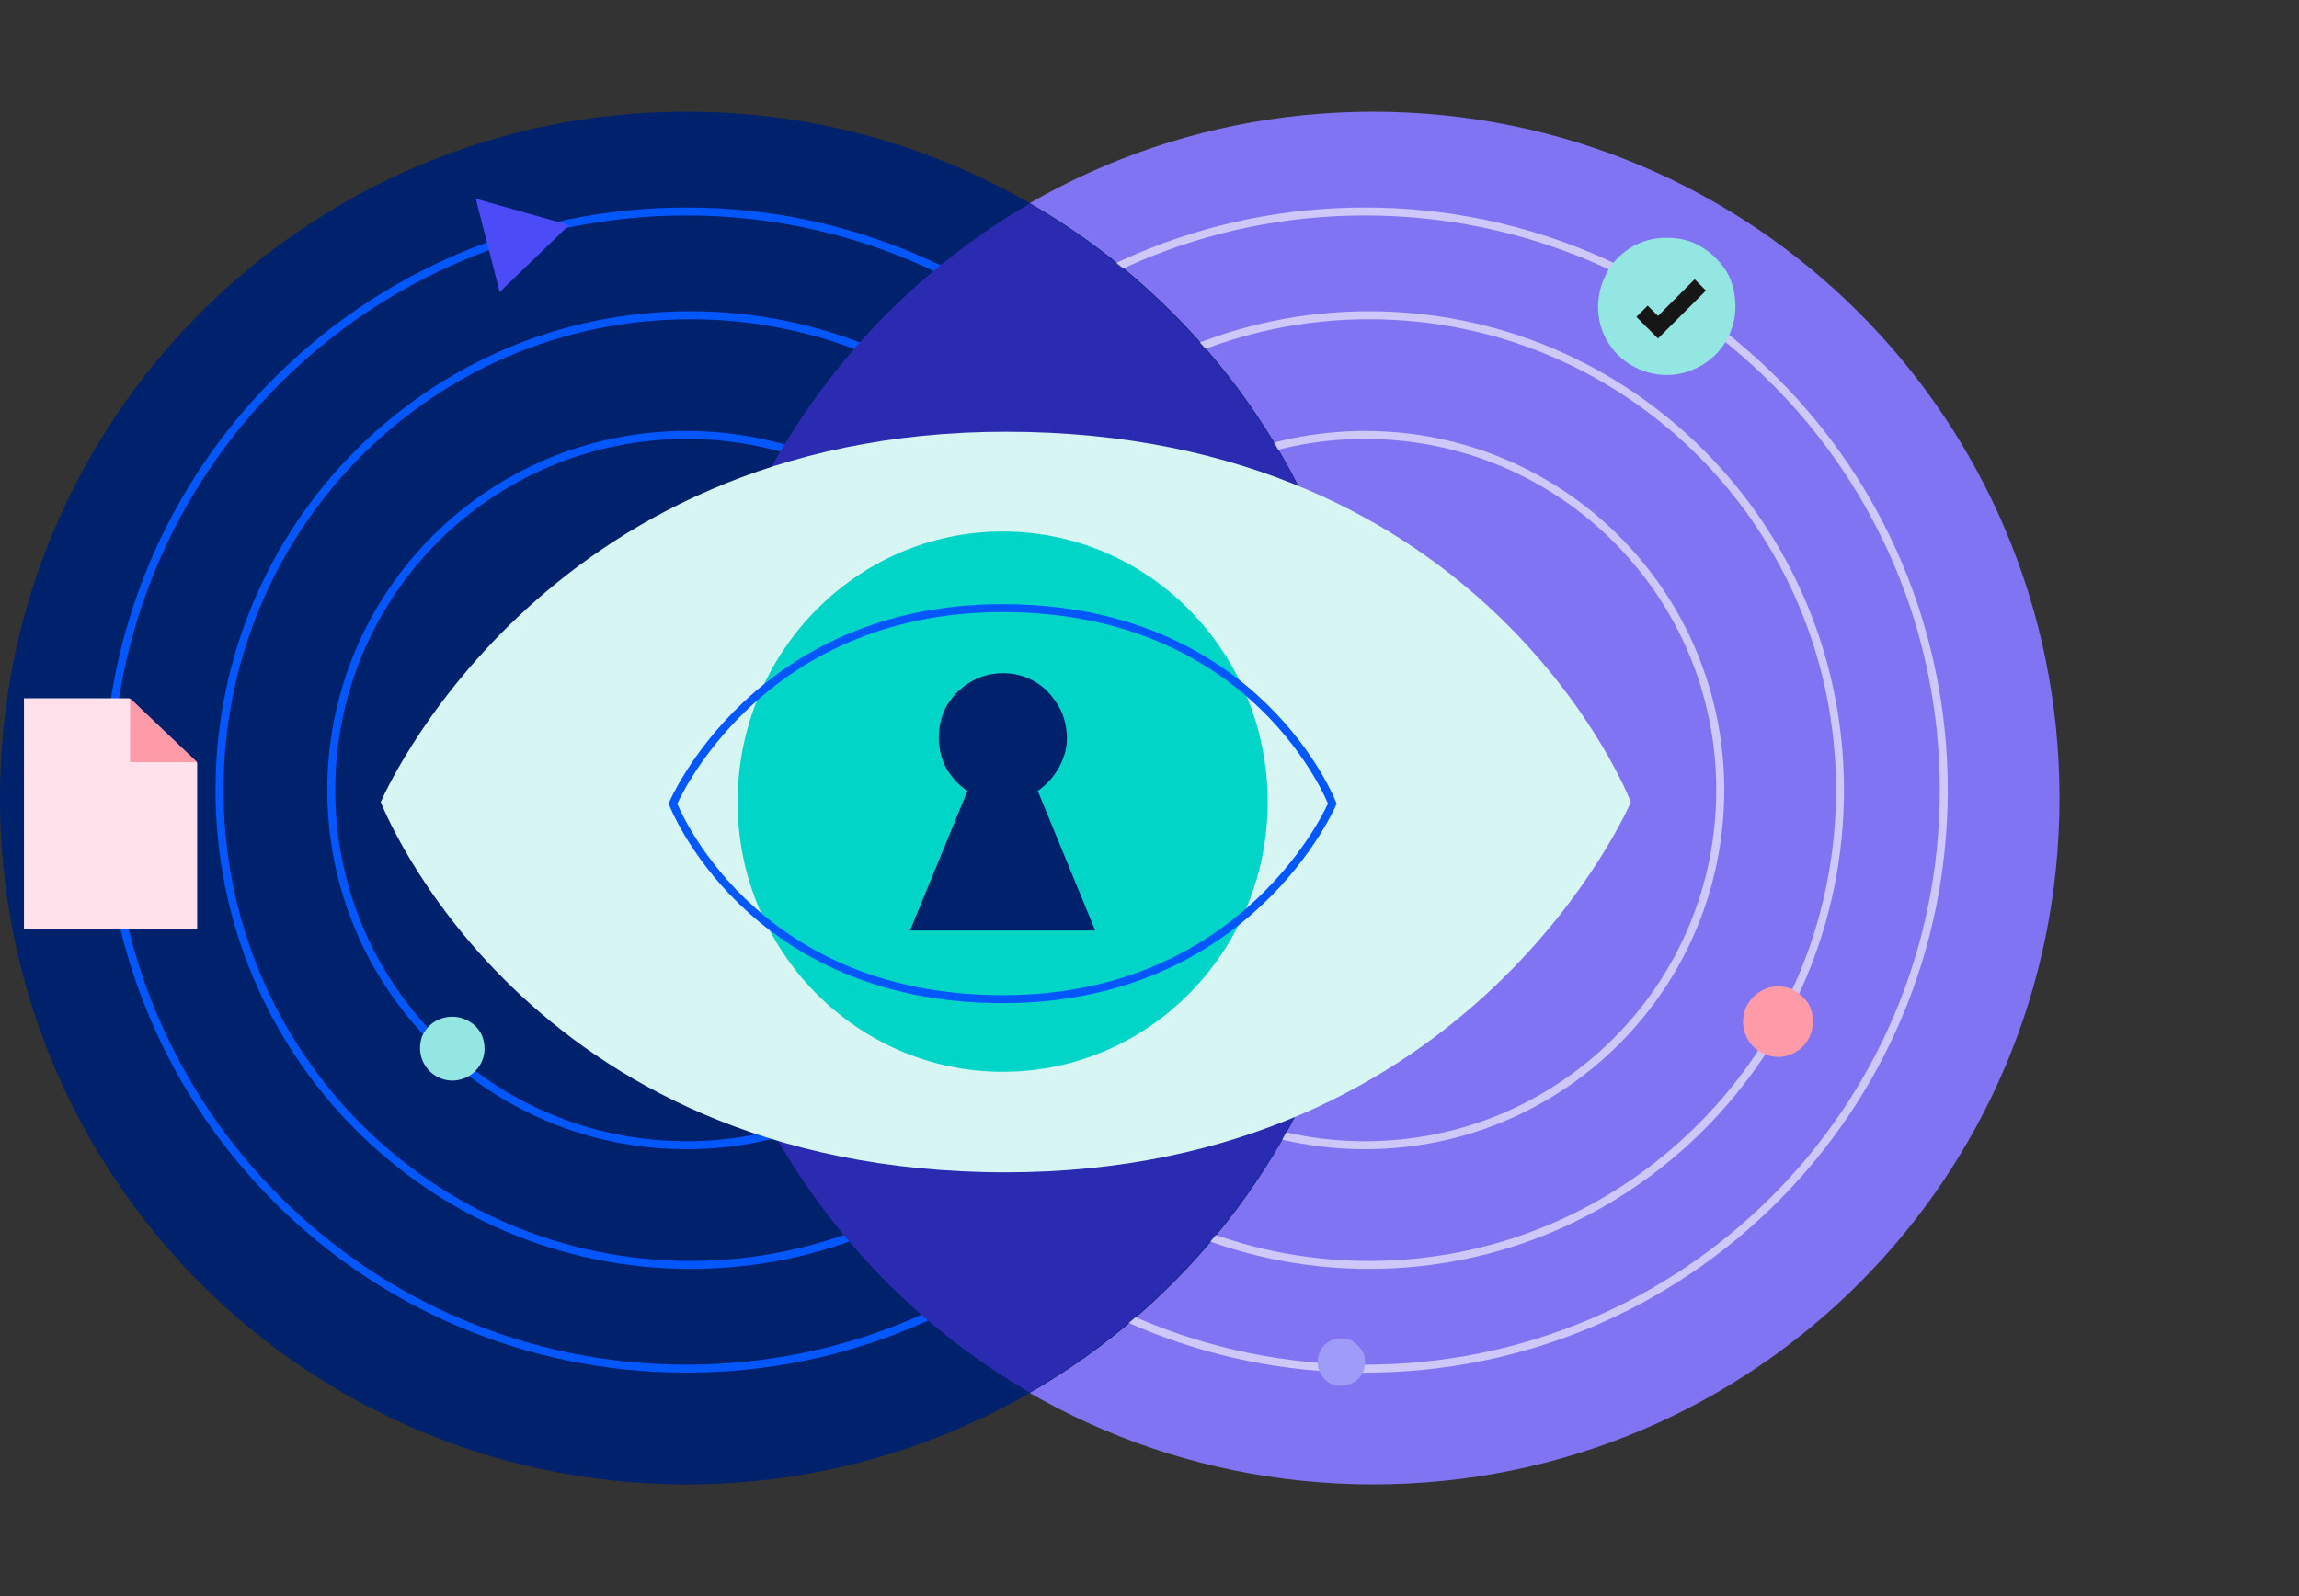 <?xml version="1.0"?>
<svg version="1.2" xmlns="http://www.w3.org/2000/svg" viewBox="0 0 288 200" width="288" height="200">
  <rect x="0" y="0" width="288" height="200" fill="#333333" stroke="none"/>
  <defs>
    <clipPath clipPathUnits="userSpaceOnUse" id="cp1">
      <path d="m0 0h288v200h-288z" />
    </clipPath>
  </defs>
  <style>.a{fill:#8174f2}.b{fill:#00216b}.c{fill:#0357ff}.d{fill:#4b4bf7}.e{fill:#ff9aa8}.f{fill:none}.g{fill:none;stroke:#0357ff}.h{fill:#94e6e2}.i{fill:#ffe1ec}.j{fill:none;stroke:#fff}.k{fill:#9f9cf9}.l{fill:#2b2bb2}.m{fill:#d6f5f3}.n{fill:#00d5c7}.o{fill:none;stroke:#0357ff;stroke-miterlimit:10}.p{fill:none;stroke:#161616;stroke-miterlimit:10;stroke-width:2}</style>
  <g clip-path="url(#cp1)">
    <path class="a" d="m172 186c-47.6 0-86-38.4-86-86 0-47.6 38.4-86 86-86 47.6 0 86 38.4 86 86 0 47.6-38.4 86-86 86z" />
    <path class="b" d="m86 186c-47.6 0-86-38.4-86-86 0-47.6 38.4-86 86-86 47.6 0 86 38.4 86 86 0 47.6-38.4 86-86 86z" />
    <path fill-rule="evenodd" class="c" d="m91.8 71.1q2.8 0.5 5.4 1.6 2.7 1.1 5.1 2.6 2.4 1.6 4.4 3.6l0.1 0.1c4.2 4.1 7 9.3 8.2 15 1.2 5.7 0.7 11.6-1.5 17.1-2.2 5.4-5.9 10-10.7 13.3-4.9 3.3-10.6 5.1-16.4 5.1q-0.1 0-0.3 0c-7.8 0-15.3-3.1-20.8-8.6-5.5-5.5-8.6-13-8.7-20.8 0-7.8 3.1-15.3 8.5-20.8 5.5-5.6 13-8.7 20.8-8.8h0.2q2.9 0 5.7 0.6zm-5.9 1.2c-7.3 0.1-14.3 3.1-19.4 8.3-5.2 5.2-8 12.2-8 19.5 0 7.3 2.9 14.4 8.1 19.5 5.2 5.2 12.2 8.1 19.5 8.1h0.3c5.5 0 10.8-1.7 15.4-4.8 4.5-3.1 8-7.4 10.1-12.5 2-5.1 2.5-10.7 1.4-16-1.1-5.4-3.8-10.3-7.7-14.2l-0.2-0.1q-1.9-1.8-4.1-3.3-2.3-1.5-4.7-2.5-2.5-1-5.2-1.5-2.6-0.5-5.3-0.5z" />
    <path class="d" d="m95.8 96.8c-1.3-4.2-5-7.3-9.4-7.7-4.4-0.4-8.7 1.8-10.8 5.8-2 3.9-1.6 8.7 1.3 12.1 2.8 3.4 7.4 4.8 11.6 3.5 1.4-0.4 2.7-1.1 3.8-2 1.1-0.9 2-2.1 2.7-3.3 0.7-1.3 1.1-2.7 1.3-4.1 0.1-1.5 0-2.9-0.5-4.3z" />
    <path class="b" d="m72.8 170.7c0 1.2-0.7 2.3-1.9 2.8-1.1 0.5-2.5 0.2-3.3-0.7-0.9-0.8-1.2-2.2-0.7-3.3 0.5-1.1 1.6-1.9 2.8-1.9q0.6 0 1.2 0.2 0.6 0.3 1 0.7 0.4 0.4 0.7 1 0.2 0.6 0.2 1.2z" />
    <path class="e" d="m18.4 96c0 2.4-1.5 4.6-3.7 5.5-2.2 1-4.8 0.4-6.5-1.3-1.7-1.7-2.2-4.3-1.3-6.5 0.9-2.2 3.1-3.7 5.5-3.7q1.2 0 2.3 0.5 1.1 0.4 1.9 1.3 0.9 0.8 1.3 1.9 0.5 1.1 0.5 2.3z" />
    <path class="f" d="m86 172c-40.4 0-73-32.6-73-73 0-40.4 32.6-73 73-73 40.4 0 73 32.6 73 73 0 40.4-32.6 73-73 73z" />
    <path class="g" d="m86 171.5c-40.1 0-72.5-32.4-72.5-72.5 0-40.1 32.4-72.5 72.5-72.5 40.1 0 72.5 32.4 72.5 72.5 0 40.1-32.4 72.5-72.5 72.5z" />
    <path class="f" d="m86.5 159c-32.9 0-59.5-26.8-59.5-60 0-33.2 26.6-60 59.5-60 32.9 0 59.5 26.8 59.5 60 0 33.2-26.6 60-59.5 60z" />
    <path class="g" d="m86.5 158.5c-32.6 0-59-26.6-59-59.5 0-32.9 26.4-59.5 59-59.5 32.6 0 59 26.6 59 59.5 0 32.9-26.4 59.5-59 59.5z" />
    <path class="f" d="m86 144c-24.9 0-45-20.1-45-45 0-24.9 20.1-45 45-45 24.9 0 45 20.1 45 45 0 24.9-20.1 45-45 45z" />
    <path class="g" d="m86 143.5c-24.6 0-44.5-19.9-44.5-44.5 0-24.6 19.9-44.5 44.5-44.5 24.6 0 44.5 19.9 44.5 44.5 0 24.6-19.9 44.5-44.5 44.5z" />
    <path class="h" d="m60.7 131.4c0 1.6-1 3.1-2.5 3.7-1.5 0.6-3.2 0.3-4.4-0.9-1.1-1.1-1.5-2.8-0.9-4.4 0.7-1.5 2.1-2.4 3.8-2.4q0.8 0 1.5 0.3 0.7 0.3 1.3 0.8 0.6 0.6 0.9 1.3 0.3 0.8 0.3 1.6z" />
    <path class="d" d="m71.3 28.2l-8.7 8.4-3-11.7z" />
    <path class="i" d="m3 87.5v28.9h21.7v-20.8l-8.5-8.1z" />
    <path class="e" d="m16.3 87.5v8h8.4z" />
    <path fill-rule="evenodd" class="j" d="m127.4 127.1c0 2.2-1.3 4.1-3.2 4.9-2 0.8-4.3 0.4-5.8-1.1-1.5-1.6-2-3.8-1.2-5.8 0.9-2 2.8-3.3 4.9-3.3q1.1 0 2.1 0.4 0.9 0.4 1.7 1.2 0.7 0.7 1.1 1.7 0.4 1 0.4 2z" />
    <path class="b" d="m212.7 39.7c0 1.4-0.8 2.7-2.2 3.3-1.3 0.6-2.9 0.3-3.9-0.8-1-1-1.3-2.5-0.8-3.9 0.6-1.3 1.9-2.2 3.3-2.2q0.8 0 1.4 0.3 0.7 0.2 1.2 0.7 0.5 0.6 0.8 1.2 0.2 0.7 0.2 1.4z" />
    <path fill-rule="evenodd" class="j" d="m113.2 69.3c0 2.4-1.5 4.5-3.6 5.4-2.2 0.9-4.7 0.4-6.4-1.3-1.6-1.6-2.1-4.1-1.2-6.3 0.9-2.2 3-3.6 5.3-3.6q1.2 0 2.3 0.4 1 0.5 1.9 1.3 0.8 0.8 1.2 1.9 0.5 1.1 0.5 2.2z" />
    <g style="opacity:.6">
      <path class="f" d="m171 172c-40.4 0-73-32.6-73-73 0-40.4 32.6-73 73-73 40.4 0 73 32.6 73 73 0 40.4-32.6 73-73 73z" />
      <path class="j" d="m171 171.5c-40.1 0-72.5-32.4-72.5-72.5 0-40.1 32.4-72.5 72.5-72.5 40.1 0 72.5 32.4 72.5 72.5 0 40.1-32.4 72.5-72.5 72.5z" />
    </g>
    <g style="opacity:.6">
      <path class="f" d="m171.5 159c-32.9 0-59.5-26.8-59.5-60 0-33.2 26.6-60 59.5-60 32.9 0 59.5 26.8 59.5 60 0 33.2-26.6 60-59.5 60z" />
      <path class="j" d="m171.5 158.5c-32.6 0-59-26.6-59-59.5 0-32.9 26.4-59.5 59-59.5 32.6 0 59 26.6 59 59.5 0 32.9-26.4 59.5-59 59.5z" />
    </g>
    <g style="opacity:.6">
      <path class="f" d="m171 144c-24.9 0-45-20.1-45-45 0-24.9 20.1-45 45-45 24.9 0 45 20.1 45 45 0 24.9-20.1 45-45 45z" />
      <path class="j" d="m171 143.5c-24.6 0-44.5-19.9-44.5-44.5 0-24.6 19.9-44.5 44.5-44.5 24.6 0 44.5 19.9 44.5 44.5 0 24.6-19.9 44.5-44.5 44.5z" />
    </g>
    <path class="e" d="m227.1 128c0 1.8-1 3.4-2.7 4.1-1.6 0.7-3.5 0.3-4.8-1-1.2-1.2-1.6-3.1-0.9-4.8 0.7-1.6 2.3-2.7 4-2.7q0.9 0 1.7 0.3 0.8 0.4 1.4 1 0.7 0.6 1 1.4 0.3 0.8 0.3 1.7z" />
    <path class="k" d="m171 170.7c0 1.2-0.7 2.3-1.8 2.7-1.2 0.5-2.4 0.3-3.3-0.6-0.8-0.9-1.1-2.1-0.6-3.3 0.4-1.1 1.5-1.8 2.7-1.8q0.6 0 1.2 0.2 0.5 0.3 0.9 0.7 0.4 0.4 0.7 0.9 0.2 0.6 0.2 1.2z" />
    <path class="l" d="m86 100c0-7.5 1-15 2.9-22.3 2-7.2 4.9-14.2 8.6-20.7 3.8-6.5 8.4-12.5 13.7-17.8 5.3-5.3 11.3-9.9 17.8-13.7 6.5 3.8 12.5 8.4 17.8 13.7 5.3 5.3 9.9 11.3 13.7 17.8 3.7 6.5 6.6 13.5 8.6 20.7 1.9 7.3 2.9 14.8 2.9 22.3 0 7.5-1 15-2.9 22.3-2 7.2-4.9 14.2-8.6 20.7-3.8 6.5-8.4 12.5-13.7 17.8-5.3 5.3-11.3 9.9-17.8 13.7-6.5-3.8-12.5-8.4-17.8-13.7-5.3-5.3-9.9-11.3-13.7-17.8-3.7-6.5-6.6-13.5-8.6-20.7-1.9-7.3-2.9-14.8-2.9-22.3z" />
    <path class="m" d="m204.3 100.5c0 0-19.7 46.4-78.3 46.4-60.5 0-78.3-46.4-78.3-46.4 0 0 19.7-46.4 78.3-46.4 60.5 0 78.3 46.4 78.3 46.4z" />
    <path class="n" d="m125.6 66.6c18.4 0 33.2 15.2 33.2 33.9 0 18.6-14.8 33.8-33.2 33.8-18.3 0-33.2-15.2-33.2-33.8 0-18.7 14.9-33.9 33.2-33.9z" />
    <path fill-rule="evenodd" class="o" d="m166.9 100.7c0 0-10.4 24.5-41.3 24.5-31.9 0-41.3-24.5-41.3-24.5 0 0 10.4-24.5 41.3-24.5 31.9 0 41.3 24.5 41.3 24.5z" />
    <path class="b" d="m137.2 116.6l-7.2-17.5q1.3-0.9 2.2-2.2 0.9-1.3 1.3-2.9 0.3-1.5 0-3.1-0.3-1.6-1.2-2.9-0.9-1.4-2.2-2.3-1.3-0.9-2.9-1.2-1.5-0.3-3.1 0-1.6 0.3-2.9 1.2c-1.1 0.7-2 1.7-2.7 2.9-0.6 1.2-0.9 2.5-0.9 3.8 0 1.3 0.3 2.6 0.9 3.8 0.7 1.2 1.6 2.2 2.7 2.9l-7.2 17.5z" />
    <path class="h" d="m208.9 29.8c-3.5-0.1-6.7 2-8 5.2-1.4 3.3-0.7 7 1.8 9.5 2.5 2.4 6.2 3.2 9.4 1.8 3.2-1.3 5.3-4.4 5.3-7.9 0-1.1-0.2-2.3-0.6-3.3-0.4-1.1-1.1-2-1.9-2.8-0.8-0.8-1.7-1.4-2.8-1.9-1-0.4-2.1-0.6-3.2-0.6z" />
    <path class="p" d="m213 35.7l-5.3 5.3-2-2" />
  </g>
</svg>